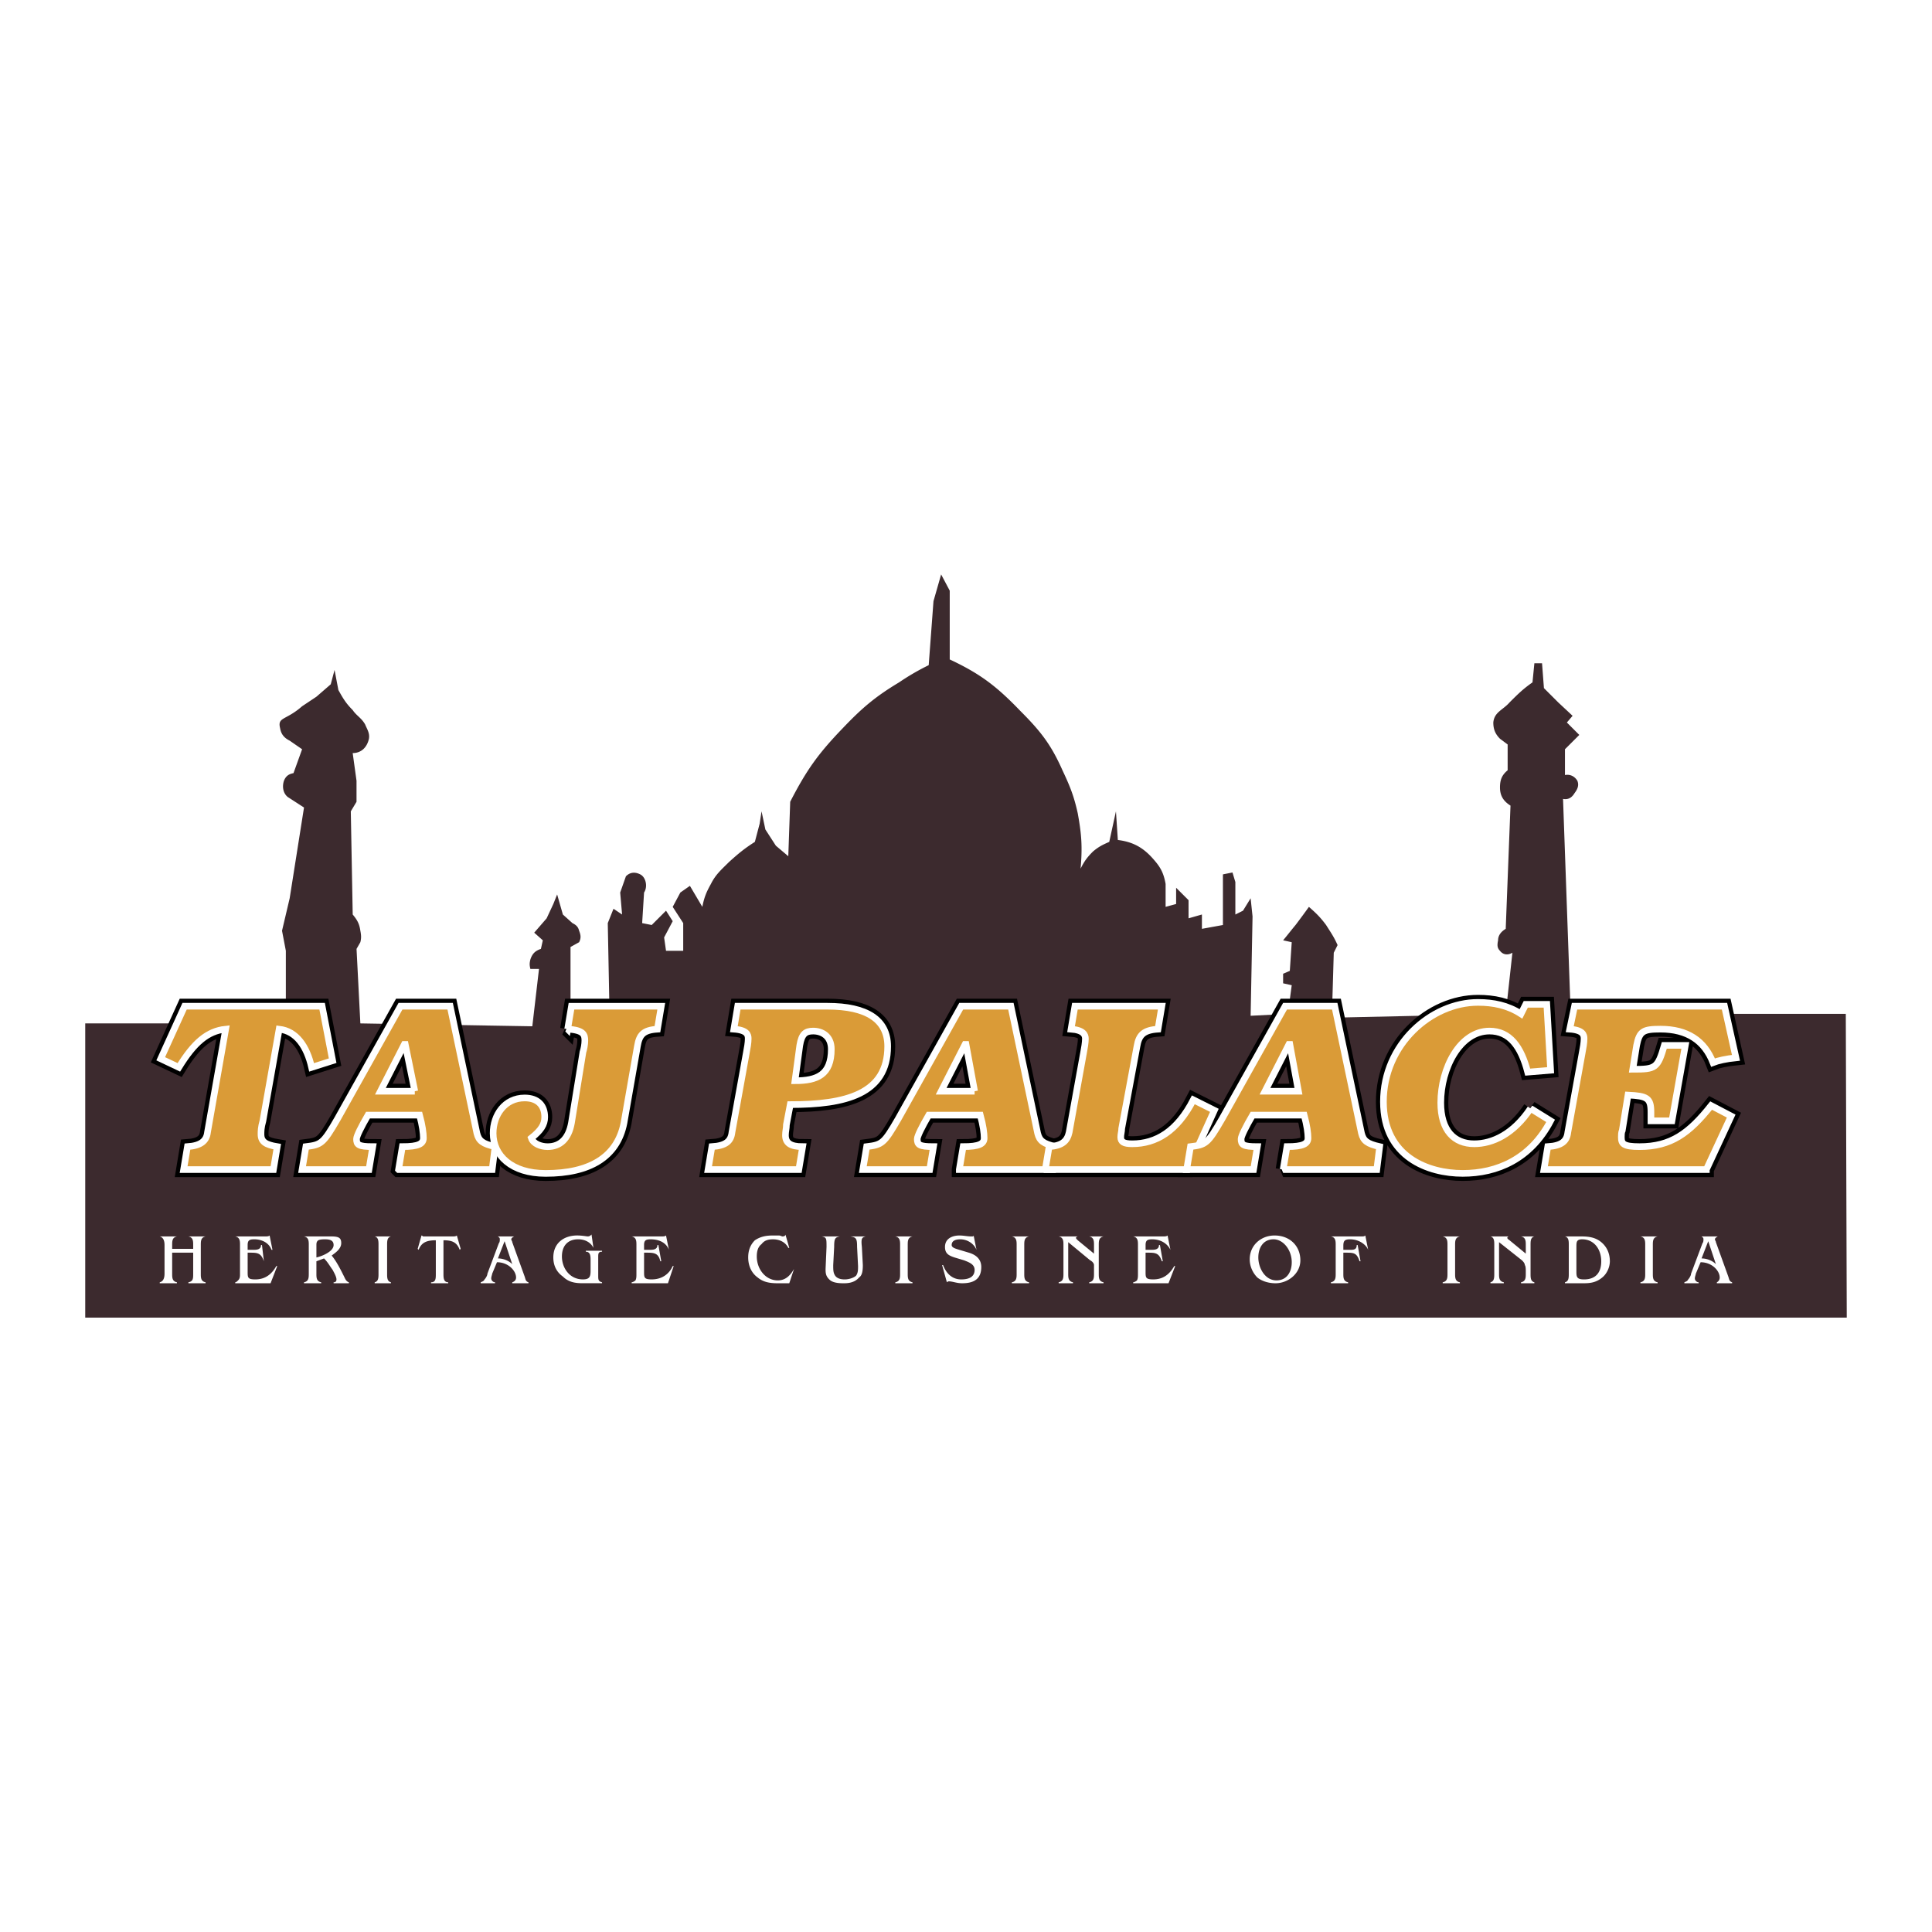 <svg xmlns="http://www.w3.org/2000/svg" width="2500" height="2500" viewBox="0 0 192.756 192.756"><g fill-rule="evenodd" clip-rule="evenodd"><path fill="#fff" d="M0 0h192.756v192.756H0V0z"/><path d="M8.504 102.105h20.015v-7.243l-.381-2.001.763-3.24 1.43-9.054-1.62-1.048c-.477-.381-.572-1.048-.381-1.621.19-.476.477-.667.953-.762l.858-2.383-1.241-.858c-.572-.286-.858-.667-.953-1.239-.286-1.143.572-.762 2.192-2.191l1.43-.953 1.429-1.239.381-1.43.381 2.001c.477.858.762 1.334 1.429 2.001.382.572.858.763 1.239 1.43.191.477.477.858.381 1.43-.19.858-.763 1.43-1.621 1.43l.382 2.764v2.097l-.57.952.19 10.294c.477.571.667.953.763 1.62.095.477.095.763 0 1.144l-.381.667.381 7.433 17.156.287.667-5.719h-.858c-.095-.381-.095-.572 0-.953.191-.572.477-.858 1.049-1.048l.19-.857-.858-.763 1.239-1.43.667-1.43.381-.953.572 2.002.953.857c.382.19.572.381.667.762.19.477.19.763 0 1.144l-.858.477v7.053l3.908.381-.191-9.817.572-1.43.857.572-.19-2.192.572-1.621c.381-.381.857-.476 1.429-.19.572.286.762 1.239.381 1.811l-.19 3.05.953.19 1.429-1.429.667 1.048-.858 1.62.19 1.334h1.715v-2.764l-1.048-1.62.763-1.43.953-.667 1.239 2.097c.191-.953.382-1.43.858-2.288.476-.953 1.048-1.43 1.811-2.192.953-.858 1.525-1.334 2.573-2.002l.477-1.811.19-1.239.381 1.811 1.048 1.62 1.239 1.049.19-5.433c1.62-3.146 2.764-4.765 5.242-7.339 1.906-2.001 3.24-3.145 5.623-4.574a23.647 23.647 0 0 1 2.954-1.716l.477-6.386.763-2.668.858 1.621v6.862c3.049 1.43 4.67 2.668 7.053 5.146 2.002 2.001 3.051 3.336 4.193 5.909.764 1.621 1.145 2.573 1.525 4.289.381 2.097.477 3.335.285 5.528.381-.763.668-1.144 1.24-1.715.57-.477.953-.667 1.619-.954l.668-3.05.189 2.859c1.525.19 2.574.763 3.623 2.002.666.762.953 1.334 1.143 2.382v2.288l1.049-.286v-1.62l1.24 1.239v1.811l1.334-.381v1.429l2.096-.381v-5.051l.953-.19.287.953v3.241l.762-.381.762-1.239.191 1.811-.191 9.912 3.717-.189.383-2.859-.859-.191v-.955l.668-.285.191-2.86-.859-.19c.477-.572.764-.954 1.24-1.525a86.08 86.08 0 0 0 1.334-1.811c.762.667 1.145 1.048 1.715 1.811.477.763.764 1.144 1.145 2.002l-.381.762-.191 6.481 17.346-.381.668-6.101c-.477.286-.953.19-1.24-.191-.285-.286-.285-.571-.189-1.048 0-.477.285-.858.762-1.144l.477-12.294c-.762-.477-1.049-1.049-1.049-1.812 0-.762.191-1.238.764-1.715v-2.573l-.764-.572c-.475-.477-.666-.953-.666-1.62.096-1.048.953-1.239 1.619-2.002.859-.857 1.336-1.334 2.289-2.001l.189-1.906h.764l.189 2.478 1.43 1.429 1.43 1.334-.572.667 1.24 1.239-1.43 1.43v2.574c.477-.096.953.095 1.238.571.191.477 0 .858-.285 1.239-.287.477-.668.667-1.145.572l.764 21.445h27.447l.096 30.307H8.504v-29.355z" fill="#3c2a2e"/><path d="M17.844 106.49c1.525-2.477 2.859-3.621 4.67-3.812l-1.811 10.293c-.096.859-.667 1.336-2.002 1.43l-.381 2.289h8.959l.381-2.289c-1.144-.189-1.62-.477-1.62-1.238 0-.285 0-.668.191-1.334l1.62-9.15c1.715.191 2.764 1.717 3.24 3.812l2.097-.666-1.049-5.434H18.416l-2.382 5.242 1.81.857zM39.765 116.689h9.34l.286-2.289c-1.239-.285-1.62-.57-1.811-1.334l-2.668-12.676h-4.956l-6.29 11.246c-1.43 2.479-1.62 2.574-3.146 2.764l-.381 2.289h6.671l.381-2.289c-1.43 0-1.62-.189-1.62-.762 0-.285.476-1.238 1.144-2.383h5.146c.286 1.049.381 1.811.381 2.287 0 .572-.477.857-2.097.857l-.38 2.29zm1.62-7.816h-3.431l2.383-4.67h.095l.953 4.67z" stroke="#000" stroke-width="1.501" stroke-miterlimit="2.613"/><path d="M56.634 102.678c1.621.096 1.716.572 1.716 1.145 0 .381-.095.857-.19 1.143l-1.144 7.055c-.286 1.619-1.144 2.381-2.383 2.381-.667 0-1.43-.285-1.621-.857.954-.762 1.334-1.334 1.334-2.096 0-1.145-.667-1.906-2.001-1.906-2.001 0-3.145 1.715-3.145 3.525 0 2.193 1.811 4.004 5.242 4.004 4.384 0 7.148-1.621 7.815-5.051l1.334-7.625c.191-1.145.572-1.621 2.001-1.717l.381-2.287h-8.958l-.381 2.286zM79.794 104.299c.19-1.145.572-1.43 1.334-1.43.858 0 1.811.477 1.811 1.811 0 2.574-1.429 3.145-3.622 3.145l.477-3.526zm-6.766 8.672c-.096.859-.572 1.336-2.002 1.43l-.381 2.289h9.054l.381-2.289c-1.239 0-1.715-.381-1.715-1.143 0-.381.096-.668.096-1.049l.381-2.002c5.528 0 9.722-1.047 9.722-5.812 0-2.67-2.097-4.004-6.005-4.004H73.6l-.381 2.287c1.334.096 1.43.572 1.43.953 0 .383-.096.953-.191 1.43l-1.43 7.91zM95.71 116.689h9.34l.287-2.289c-1.24-.285-1.621-.57-1.812-1.334l-2.668-12.676h-4.956l-6.291 11.246c-1.429 2.479-1.62 2.574-3.145 2.764l-.381 2.289h6.671l.381-2.289c-1.429 0-1.62-.189-1.62-.762 0-.285.477-1.238 1.144-2.383h5.146c.287 1.049.383 1.811.383 2.287 0 .572-.477.857-2.097.857l-.382 2.29zm1.526-7.816H93.9l2.383-4.67h.095l.858 4.67z" stroke="#000" stroke-width="1.501" stroke-miterlimit="2.613"/><path d="M104.289 116.689h14.201l2.668-5.91-2.098-1.049c-1.619 3.146-3.717 4.385-6.1 4.385-.857 0-1.143-.191-1.143-.668 0-.285.096-.57.096-.857l1.523-8.195c.191-1.145.668-1.621 2.098-1.717l.381-2.287h-8.672l-.383 2.287c1.24.096 1.43.572 1.43.953 0 .383-.096.953-.189 1.43l-1.43 7.91c-.191.859-.668 1.336-2.002 1.43l-.38 2.288z" stroke="#000" stroke-width="1.501" stroke-miterlimit="2.613"/><path d="M128.02 116.689h9.342l.285-2.289c-1.238-.285-1.621-.57-1.811-1.334l-2.67-12.676h-4.955l-6.291 11.246c-1.43 2.479-1.619 2.574-3.145 2.764l-.381 2.289h6.672l.381-2.289c-1.43 0-1.621-.189-1.621-.762 0-.285.477-1.238 1.145-2.383h5.146c.285 1.049.381 1.811.381 2.287 0 .572-.477.857-2.096.857l-.382 2.29zm1.525-7.816h-3.336l2.383-4.67h.096l.857 4.67zM152.705 110.588c-1.715 2.574-3.812 3.527-5.623 3.527-2.002 0-3.336-1.334-3.336-4.098 0-3.432 1.906-7.148 4.861-7.148 2 0 3.145 1.525 3.812 4.098l2.287-.189-.381-6.576h-2.098l-.477.953c-1.334-.859-2.764-1.145-4.289-1.145-4.67 0-9.436 4.193-9.436 9.912 0 5.527 4.48 7.148 7.91 7.148 3.432 0 6.768-1.43 8.77-5.242l-2-1.24zM170.242 116.689l2.479-5.338-2.002-1.049c-2.193 2.764-4.004 4.098-7.148 4.098-1.621 0-1.811-.285-1.811-.953 0-.189 0-.477.096-.666l.57-3.527c1.906.096 2.289.287 2.289 1.717v.857h2.096l1.334-7.529h-2.096c-.668 2.287-.857 2.383-3.146 2.383l.383-2.383c.285-1.43.666-1.621 2.383-1.621 2.668 0 4.383 1.145 5.24 3.336.477-.189 1.336-.381 2.289-.477l-1.145-5.146H157.09l-.477 2.287c1.334.096 1.43.572 1.43.953 0 .383-.096.953-.191 1.43l-1.43 7.91c-.096.859-.572 1.336-2.002 1.43l-.381 2.289h16.203v-.001z" stroke="#000" stroke-width="1.501" stroke-miterlimit="2.613"/><path d="M17.177 124.98h2.097v2.098c0 .477 0 .762-.477.857v.096h1.715v-.096c-.477-.096-.477-.477-.477-.857v-2.859c0-.383 0-.764.477-.859h-1.715c.477.096.477.477.477.859v.381h-2.097v-.381c0-.383 0-.764.477-.859h-1.716c.381.096.477.477.477.859v2.859c0 .381-.096.762-.477.857v.096h1.716v-.096c-.477-.096-.477-.477-.477-.857v-2.098zM24.707 124.98h.19c.763 0 1.144 0 1.43.857l-.19-1.619h-.096c0 .477-.477.477-.762.477h-.572v-.477c0-.477.19-.572.667-.572.667 0 1.43.285 1.716 1.049h.095l-.286-1.43c-.095.094-.286.094-.381.094h-3.05c.477.096.477.477.477.859v2.859c0 .285 0 .477-.19.666-.096.096-.19.191-.286.191v.096H26.995l.667-1.717h-.095c-.476.857-1.144 1.334-2.097 1.334-.762 0-.762-.189-.762-.762v-1.905h-.001zM30.806 127.078c0 .381 0 .762-.477.857v.096h1.716v-.096c-.477-.096-.477-.477-.477-.857v-1.24l.762-.285c.381.381.572.762.858 1.143.095.191.381.668.381.953 0 .191-.095.287-.286.287v.096h1.525v-.096c-.286-.096-.381-.381-.477-.572-.381-.764-.763-1.525-1.239-2.098.381-.285.953-.666.953-1.238 0-.477-.19-.668-.953-.668H30.33c.477.096.477.477.477.859v2.859h-.001zm.763-2.859c0-.096 0-.287.095-.383.095-.189.572-.189.762-.189.477 0 .858.096.858.572 0 .666-1.239 1.143-1.715 1.238v-1.238zM38.622 124.219c0-.383 0-.764.381-.859h-1.62c.381.096.381.477.381.859v2.859c0 .381 0 .762-.381.857v.096h1.62v-.096c-.381-.096-.381-.477-.381-.857v-2.859zM44.245 123.742c.858 0 1.334.189 1.62.953l.096-.096-.382-1.334c-.095.094-.286.094-.381.094h-2.764-.19c-.095 0-.095-.094-.191-.094l-.381 1.334.095.096c.286-.764.858-.953 1.715-.953v3.336c0 .477 0 .857-.477.857v.096h1.716v-.096c-.477 0-.477-.477-.477-.857v-3.336h.001zM49.582 125.934c1.144 0 1.906.857 1.906 1.525 0 .189-.095.381-.381.477v.096h1.62v-.096c-.286-.096-.286-.287-.381-.572l-1.239-3.432c0-.096-.096-.189-.096-.285s.096-.191.286-.287h-1.62c.095.096.19.096.19.287 0 .096 0 .285-.095.381l-1.144 3.051c0 .189-.19.477-.286.57-.095.191-.19.191-.381.287v.096h1.43v-.096a.41.41 0 0 1-.381-.381c0-.191.095-.383.095-.477l.477-1.144zm1.525.191c-.381-.383-.953-.572-1.43-.572l.667-1.717.763 2.289zM60.066 128.031v-.096c-.382-.096-.382-.287-.382-.668v-1.811c0-.381 0-.572.382-.572v-.096h-1.621v.096c.477 0 .477.477.477.857v1.049c0 .572-.095.857-.762.857-1.334 0-2.097-1.143-2.097-2.287 0-1.049.571-1.715 1.62-1.715.667 0 1.239.285 1.525.857l-.191-1.334c-.095.096-.19.189-.381.189-.096 0-.572-.094-1.049-.094-1.334 0-2.382.762-2.382 2.191 0 .762.286 1.43.953 1.906.572.572 1.239.668 2.001.668h1.907v.003zM64.259 124.98h.19c.763 0 1.239 0 1.43.857h.095l-.286-1.619h-.096c0 .477-.477.477-.762.477h-.572v-.477c0-.477.19-.572.667-.572.763 0 1.525.285 1.811 1.049l-.286-1.43c-.095.094-.286.094-.381.094h-3.05c.477.096.477.477.477.859v2.859c0 .285 0 .477-.095.666-.095.096-.286.191-.381.191v.096h3.622l.572-1.717h-.095c-.381.857-1.144 1.334-2.097 1.334-.763 0-.763-.189-.763-.762v-1.905zM79.222 126.6c-.381.668-.857 1.145-1.62 1.145-1.239 0-2.097-1.145-2.097-2.383 0-.477.096-.953.477-1.238.286-.381.667-.477 1.144-.477.667 0 1.239.285 1.525.857h.095l-.381-1.334c0 .096-.095.189-.286.189-.096 0-.191-.094-.381-.094h-.572c-.667 0-1.238.094-1.811.477-.477.477-.667 1.047-.667 1.715 0 .762.286 1.525.953 2.002.571.477 1.239.572 2.001.572h1.144l.476-1.431zM81.987 123.359c.476.096.476.191.476 1.049l-.095 2.191c0 .383 0 .764.477 1.145.381.287 1.048.287 1.334.287.286 0 1.048 0 1.525-.572.286-.191.381-.572.381-1.24l-.096-1.811c-.095-.857 0-.953.381-1.049h-1.525c.572.096.667.191.667 1.049l.096 1.906c0 .381 0 .668-.191.953-.19.191-.667.381-1.144.381-.381 0-.763-.094-.953-.381-.19-.285-.19-.572-.19-1.049l.095-1.811c0-.857.095-.953.572-1.049h-1.81v.001zM90.564 124.219c0-.383 0-.764.477-.859h-1.715c.477.096.477.477.477.859v2.859c0 .381 0 .762-.477.857v.096h1.715v-.096c-.477-.096-.477-.477-.477-.857v-2.859zM97.141 123.266c0 .094-.096.094-.191.094-.477 0-.762-.094-1.239-.094-.667 0-1.429.285-1.429 1.143 0 .668.381.857.953 1.049l.953.285c.477.191 1.049.383 1.049.953 0 .572-.381.953-1.335.953-.953 0-1.525-.666-1.811-1.43h-.096l.477 1.717s.096-.096.191-.096c.381 0 .763.191 1.334.191 1.24 0 1.906-.477 1.906-1.621 0-.572-.285-1.145-1.238-1.43l-.954-.285c-.285-.096-.762-.191-.762-.477 0-.477.477-.572.857-.572.667 0 1.334.381 1.62 1.049l-.285-1.429zM102.191 124.219c0-.383 0-.764.477-.859h-1.715c.477.096.477.477.477.859v2.859c0 .381 0 .762-.477.857v.096h1.715v-.096c-.477-.096-.477-.477-.477-.857v-2.859zM109.148 125.076l-1.619-1.334c-.191-.191-.285-.287 0-.383h-1.906c.477.096.477.477.477.859v2.859c0 .381 0 .762-.477.857v.096h1.43v-.096c-.477-.096-.477-.477-.477-.857v-3.146l2.191 1.811c.191.096.381.287.381.477v.859c0 .381 0 .762-.477.857v.096h1.43v-.096c-.477-.096-.477-.477-.477-.857v-2.859c0-.383 0-.764.477-.859h-1.43c.477.096.477.477.477.859v.857zM114.295 124.98h.191c.764 0 1.145 0 1.43.857h.096l-.285-1.619h-.096c0 .477-.477.477-.764.477h-.572v-.477c0-.477.191-.572.668-.572.668 0 1.43.285 1.811 1.049l-.285-1.43c-.096.094-.285.094-.381.094h-3.051c.477.096.477.477.477.859v2.859c0 .285 0 .477-.096.666-.094.096-.285.191-.381.191v.096h3.527l.666-1.717h-.096c-.477.857-1.143 1.334-2.096 1.334-.764 0-.764-.189-.764-.762v-1.905h.001zM127.258 128.031c1.238 0 2.479-.953 2.479-2.289 0-1.43-1.049-2.477-2.574-2.477-1.334 0-2.479.953-2.479 2.383 0 .666.287 1.334.764 1.811.476.381 1.144.572 1.81.572zm-1.715-2.574c0-.953.477-1.811 1.523-1.811.953 0 1.812 1.049 1.812 2.287 0 .953-.477 1.811-1.525 1.811-1.144 0-1.81-1.238-1.81-2.287zM134.025 124.98h.189c.859 0 1.145 0 1.43.857h.096l-.285-1.619h-.096c0 .381-.191.477-.572.477h-.762v-.383c0-.477.094-.666.666-.666.953 0 1.621.572 1.811 1.049l-.285-1.43c-.096.094-.191.094-.381.094h-3.051c.477.096.477.477.477.859v2.859c0 .381 0 .762-.477.857v.096h1.717v-.096c-.477-.096-.477-.477-.477-.857v-2.097zM145.176 124.219c0-.383 0-.764.477-.859h-1.715c.477.096.477.477.477.859v2.859c0 .381 0 .762-.477.857v.096h1.715v-.096c-.477-.096-.477-.477-.477-.857v-2.859zM152.229 125.076l-1.621-1.334c-.285-.191-.285-.287-.094-.383h-1.811c.381.096.381.477.381.859v2.859c0 .381 0 .762-.381.857v.096h1.334v-.096c-.477-.096-.477-.477-.477-.857v-3.146l2.287 1.811c.096.096.285.287.285.477.096.096.096.477.096.572v.287c0 .381 0 .762-.477.857v.096h1.334v-.096c-.381-.096-.381-.477-.381-.857v-2.859c0-.383 0-.764.381-.859h-1.334c.477.096.477.477.477.859v.857h.001zM156.137 123.359c.381.096.381.477.381.859v2.859c0 .381 0 .762-.381.857v.096h1.906c.666 0 1.238-.096 1.811-.572.477-.381.762-1.049.762-1.621 0-.762-.285-1.43-.857-1.906s-1.238-.572-2.002-.572h-1.62zm1.142 1.049c0-.477 0-.762.572-.762 1.238 0 1.906 1.049 1.906 2.191 0 1.145-.572 1.811-1.715 1.811-.764 0-.764-.285-.764-.857v-2.383h.001zM164.904 124.219c0-.383 0-.764.477-.859h-1.715c.477.096.477.477.477.859v2.859c0 .381 0 .762-.477.857v.096h1.715v-.096c-.477-.096-.477-.477-.477-.857v-2.859zM169.67 125.934c1.145 0 1.906.857 1.906 1.525a.53.53 0 0 1-.285.477v.096h1.523v-.096c-.285-.096-.285-.287-.381-.572l-1.238-3.432c0-.096-.096-.189-.096-.285s.096-.191.285-.287h-1.619c.096.096.189.096.189.287 0 .096 0 .285-.094.381l-1.145 3.051c0 .189-.191.477-.285.57-.096.191-.191.191-.381.287v.096h1.428v-.096c-.189 0-.381-.191-.381-.381 0-.191.096-.383.096-.477l.478-1.144zm1.525.191c-.381-.383-.953-.572-1.43-.572l.666-1.717.764 2.289z" fill="#fff"/><path d="M17.844 106.49c1.525-2.477 2.859-3.621 4.67-3.812l-1.811 10.293c-.096.859-.667 1.336-2.002 1.43l-.381 2.289h8.959l.381-2.289c-1.144-.189-1.62-.477-1.62-1.238 0-.285 0-.668.191-1.334l1.62-9.15c1.715.191 2.764 1.717 3.24 3.812l2.097-.666-1.049-5.434H18.416l-2.382 5.242 1.81.857zM39.765 116.689h9.34l.286-2.289c-1.239-.285-1.62-.57-1.811-1.334l-2.668-12.676h-4.956l-6.29 11.246c-1.43 2.479-1.62 2.574-3.146 2.764l-.381 2.289h6.671l.381-2.289c-1.43 0-1.62-.189-1.62-.762 0-.285.476-1.238 1.144-2.383h5.146c.286 1.049.381 1.811.381 2.287 0 .572-.477.857-2.097.857l-.38 2.29zm1.62-7.816h-3.431l2.383-4.67h.095l.953 4.67z" fill="#da9b37" stroke="#fff" stroke-width=".661" stroke-miterlimit="2.613"/><path d="M56.634 102.678c1.621.096 1.716.572 1.716 1.145 0 .381-.095.857-.19 1.143l-1.144 7.055c-.286 1.619-1.144 2.381-2.383 2.381-.667 0-1.43-.285-1.621-.857.954-.762 1.334-1.334 1.334-2.096 0-1.145-.667-1.906-2.001-1.906-2.001 0-3.145 1.715-3.145 3.525 0 2.193 1.811 4.004 5.242 4.004 4.384 0 7.148-1.621 7.815-5.051l1.334-7.625c.191-1.145.572-1.621 2.001-1.717l.381-2.287h-8.958l-.381 2.286zM79.794 104.299c.19-1.145.572-1.43 1.334-1.43.858 0 1.811.477 1.811 1.811 0 2.574-1.429 3.145-3.622 3.145l.477-3.526zm-6.766 8.672c-.096.859-.572 1.336-2.002 1.43l-.381 2.289h9.054l.381-2.289c-1.239 0-1.715-.381-1.715-1.143 0-.381.096-.668.096-1.049l.381-2.002c5.528 0 9.722-1.047 9.722-5.812 0-2.67-2.097-4.004-6.005-4.004H73.6l-.381 2.287c1.334.096 1.43.572 1.43.953 0 .383-.096.953-.191 1.43l-1.43 7.91zM95.71 116.689h9.34l.287-2.289c-1.24-.285-1.621-.57-1.812-1.334l-2.668-12.676h-4.956l-6.291 11.246c-1.429 2.479-1.62 2.574-3.145 2.764l-.381 2.289h6.671l.381-2.289c-1.429 0-1.62-.189-1.62-.762 0-.285.477-1.238 1.144-2.383h5.146c.287 1.049.383 1.811.383 2.287 0 .572-.477.857-2.097.857l-.382 2.29zm1.526-7.816H93.9l2.383-4.67h.095l.858 4.67z" fill="#da9b37" stroke="#fff" stroke-width=".661" stroke-miterlimit="2.613"/><path d="M104.289 116.689h14.201l2.668-5.91-2.098-1.049c-1.619 3.146-3.717 4.385-6.1 4.385-.857 0-1.143-.191-1.143-.668 0-.285.096-.57.096-.857l1.523-8.195c.191-1.145.668-1.621 2.098-1.717l.381-2.287h-8.672l-.383 2.287c1.24.096 1.43.572 1.43.953 0 .383-.096.953-.189 1.43l-1.43 7.91c-.191.859-.668 1.336-2.002 1.43l-.38 2.288z" fill="#da9b37" stroke="#fff" stroke-width=".661" stroke-miterlimit="2.613"/><path d="M128.02 116.689h9.342l.285-2.289c-1.238-.285-1.621-.57-1.811-1.334l-2.67-12.676h-4.955l-6.291 11.246c-1.43 2.479-1.619 2.574-3.145 2.764l-.381 2.289h6.672l.381-2.289c-1.43 0-1.621-.189-1.621-.762 0-.285.477-1.238 1.145-2.383h5.146c.285 1.049.381 1.811.381 2.287 0 .572-.477.857-2.096.857l-.382 2.29zm1.525-7.816h-3.336l2.383-4.67h.096l.857 4.67zM152.705 110.588c-1.715 2.574-3.812 3.527-5.623 3.527-2.002 0-3.336-1.334-3.336-4.098 0-3.432 1.906-7.148 4.861-7.148 2 0 3.145 1.525 3.812 4.098l2.287-.189-.381-6.576h-2.098l-.477.953c-1.334-.859-2.764-1.145-4.289-1.145-4.67 0-9.436 4.193-9.436 9.912 0 5.527 4.48 7.148 7.91 7.148 3.432 0 6.768-1.43 8.77-5.242l-2-1.24zM170.242 116.689l2.479-5.338-2.002-1.049c-2.193 2.764-4.004 4.098-7.148 4.098-1.621 0-1.811-.285-1.811-.953 0-.189 0-.477.096-.666l.57-3.527c1.906.096 2.289.287 2.289 1.717v.857h2.096l1.334-7.529h-2.096c-.668 2.287-.857 2.383-3.146 2.383l.383-2.383c.285-1.43.666-1.621 2.383-1.621 2.668 0 4.383 1.145 5.24 3.336.477-.189 1.336-.381 2.289-.477l-1.145-5.146H157.09l-.477 2.287c1.334.096 1.43.572 1.43.953 0 .383-.096.953-.191 1.43l-1.43 7.91c-.096.859-.572 1.336-2.002 1.43l-.381 2.289h16.203v-.001z" fill="#da9b37" stroke="#fff" stroke-width=".661" stroke-miterlimit="2.613"/></g></svg>